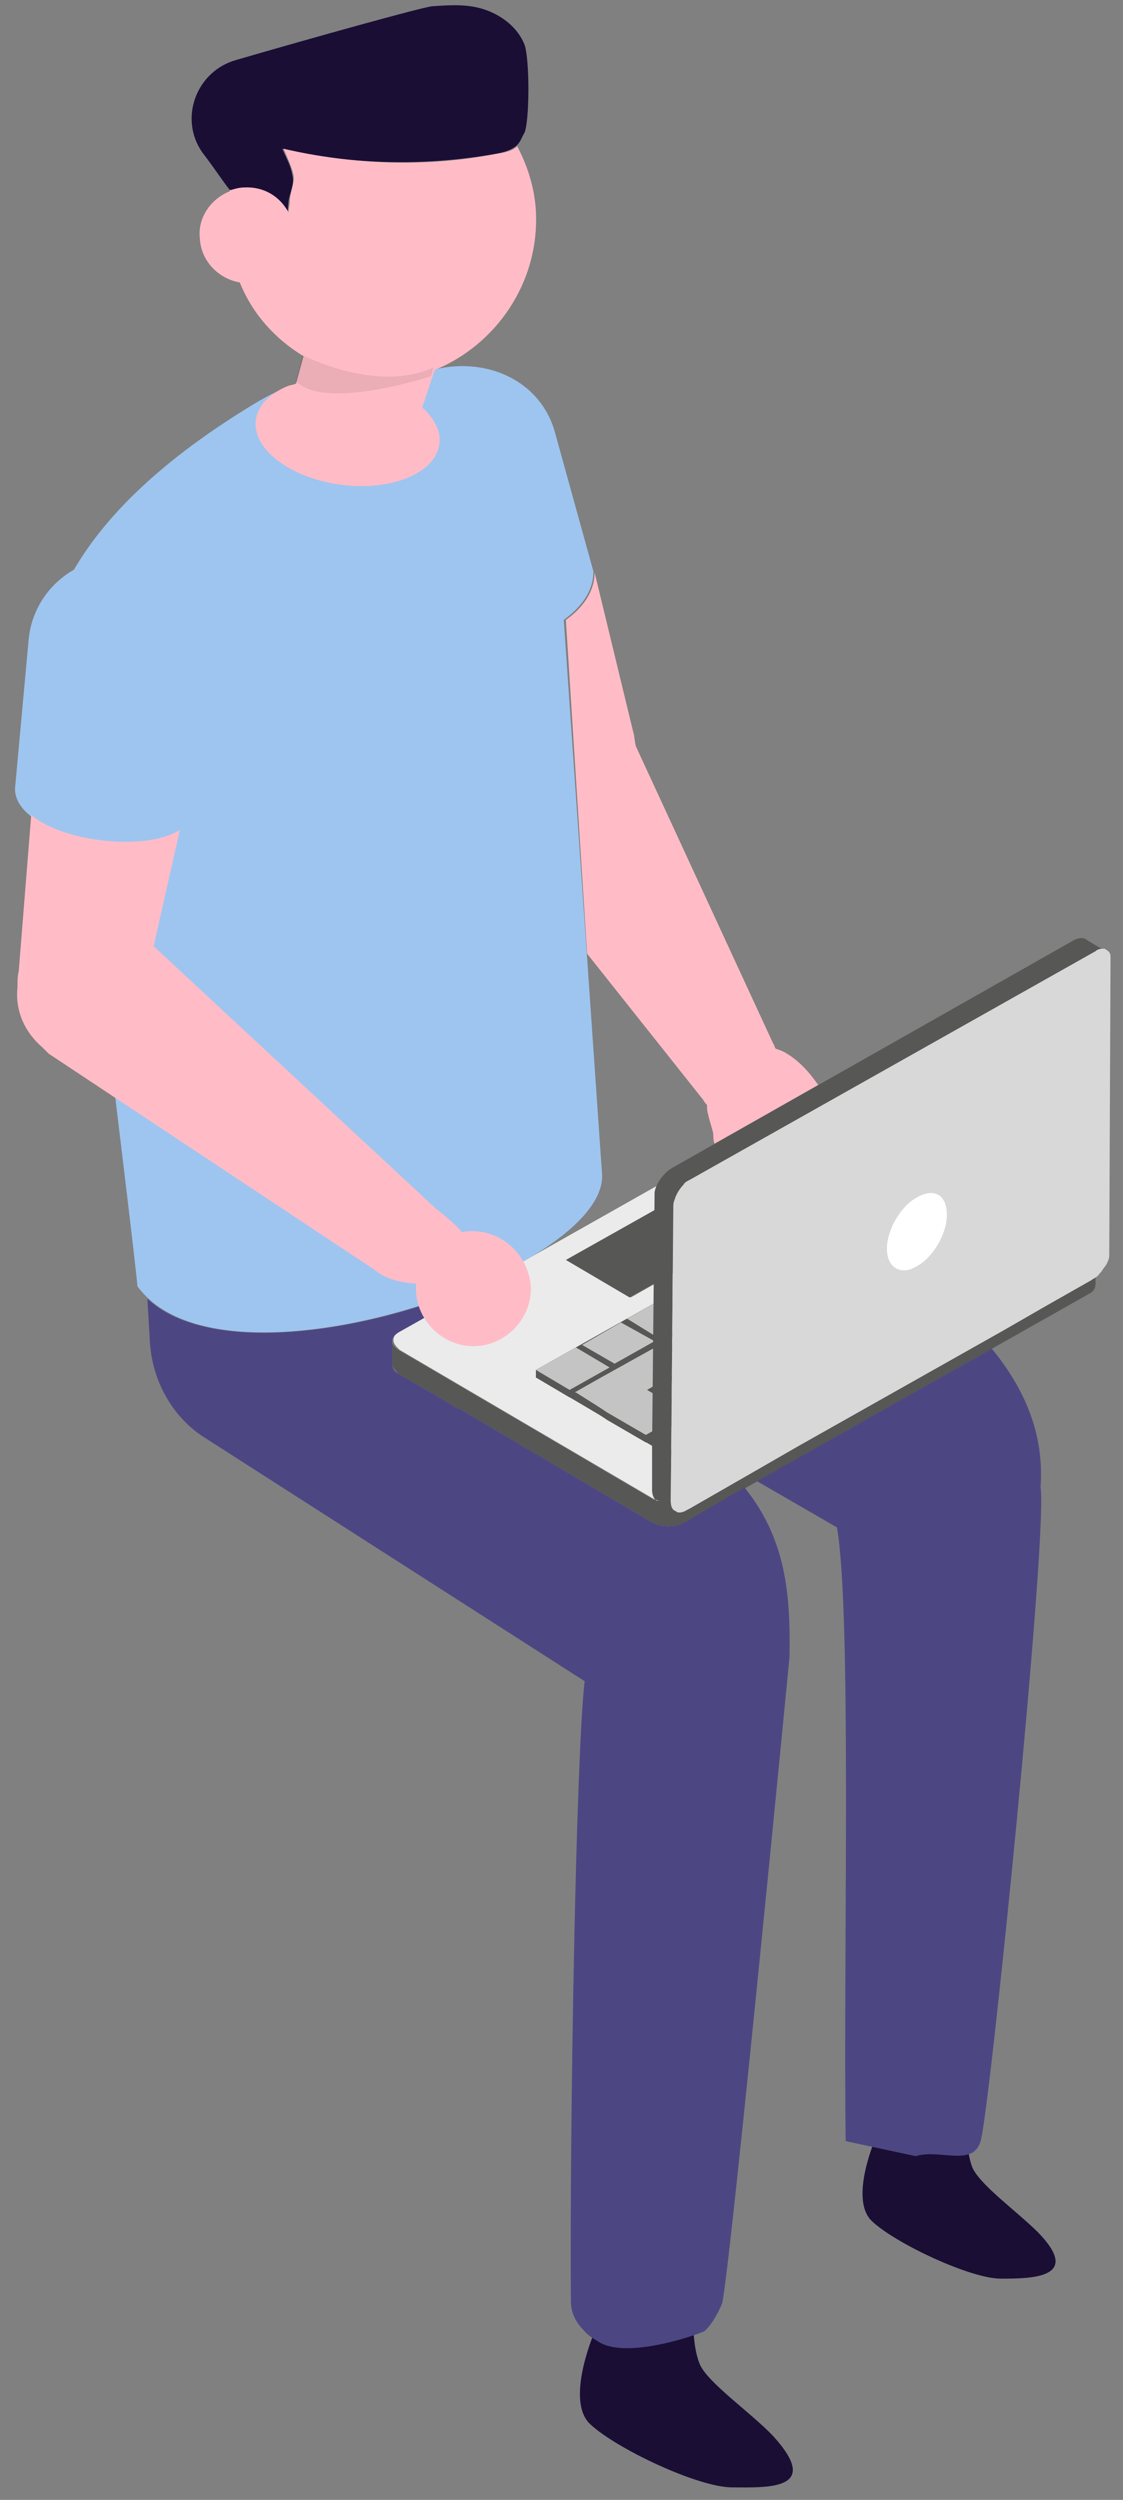 <?xml version="1.0" encoding="utf-8"?>
<!-- Generator: Adobe Illustrator 20.0.0, SVG Export Plug-In . SVG Version: 6.00 Build 0)  -->
<svg xmlns="http://www.w3.org/2000/svg" xmlns:xlink="http://www.w3.org/1999/xlink" x="0px" y="0px" width="89.9px" height="200px" viewBox="0 0 89.9 200" style="enable-background:new 0 0 89.9 200;" xml:space="preserve">
<rect x="0" y="0" width="89.9" height="200" fill="#808080" stroke="none"/>
<style type="text/css">
	.st0{opacity:0.2;fill:#1C1C1B;}
	.st1{fill:#EBEBEB;}
	.st2{fill:#575756;}
	.st3{fill:#C4C4C4;}
	.st4{fill:#D8D8D8;}
	.st5{fill:#FFFFFF;}
	.st6{fill:#9EC5F0;}
	.st7{fill:#1B0E35;}
	.st8{fill:#4C4783;}
	.st9{fill:#FFBCC6;}
	.st10{opacity:8.000000e-02;}
</style>
<path class="st0" d="M57.7,113.6c-3.8-3.1-8.7-5.9-14.1-8.6c3.1-1.4,4.7-3,5.5-7.4c-0.3,2.9-0.2,4.9,0.9,7.6   C51.4,108.6,56.5,110.1,57.7,113.6z" />
<g>
	<g>
		<path class="st1" d="M55,119.9L55,119.9C54.8,120,54.8,120,55,119.9z" />
		<path class="st1" d="M87.8,100.8c0-0.2-0.2-0.5-0.5-0.7L67,88.2c-0.7-0.4-1.9-0.4-2.6,0l-32.4,18.3c-0.4,0.2-0.5,0.5-0.5,0.7     c0,0.3,0.2,0.5,0.5,0.8l20.3,11.9c0.7,0.4,1.9,0.4,2.6,0l0.1-0.1c0,0,0,0,0.1,0c0.1-0.1,0.2-0.1,0.3-0.2l3.7-2.1l-0.2-0.4l3.3-1.9     l0.2,0.4l16.5-9.3l-0.2-0.4l3.3-1.9l0.2,0.4l5.4-3.1c0.1-0.1,0.2-0.2,0.2-0.4C87.8,101,87.8,100.9,87.8,100.8z M54.2,95.8l5.1,3     l-8.8,5l-5.1-3L54.2,95.8z" />
	</g>
	<polygon class="st2" points="59.3,98.8 54.2,95.8 45.3,100.8 50.4,103.8" />
	<path class="st2" d="M87.2,101.6l-32.4,18.3c-0.7,0.4-1.9,0.4-2.6,0l-20.3-11.9c-0.3-0.2-0.5-0.4-0.5-0.7l0,0l0,1.8    c0,0.3,0.2,0.5,0.5,0.8l4.1,2.4l0.6,0.4l0-0.1l15.6,9.2c0.4,0.2,0.8,0.3,1.3,0.3c0.5,0,0.9-0.1,1.3-0.3l32.4-18.3    c0.4-0.2,0.5-0.5,0.5-0.8h0l0-1.9C87.8,101.1,87.6,101.4,87.2,101.6z" />
	<g>
		<polygon class="st2" points="80.6,99.6 77.5,101.4 80.1,102.9 83.3,101.1" />
		<polygon class="st2" points="73.8,103.4 76.5,105 79.7,103.2 77,101.6" />
		<polygon class="st2" points="70.2,105.4 72.8,107 72.8,107 76,105.2 73.4,103.7" />
		<polygon class="st2" points="69.8,105.6 66.6,107.4 69.3,109 72.5,107.2 72.5,107.2" />
		<polygon class="st2" points="63,109.5 65.7,111 68.8,109.3 68.8,109.2 66.2,107.7" />
		<polygon class="st2" points="59.4,111.5 62,113.1 65.2,111.3 62.6,109.7" />
		<polygon class="st2" points="55.8,113.6 58.4,115.1 61.6,113.3 59,111.8" />
		<polygon class="st2" points="55.3,113.8 52.2,115.6 54.8,117.2 58,115.4 58,115.4" />
		<polygon class="st2" points="77,101.1 80.2,99.3 77.6,97.7 74.4,99.5" />
		<polygon class="st2" points="76.6,101.3 73.9,99.8 70.8,101.6 73.4,103.1" />
		<polygon class="st2" points="73,103.3 70.4,101.8 67.2,103.6 69.8,105.1" />
		<polygon class="st2" points="69.4,105.4 66.8,103.8 63.6,105.6 66.2,107.2" />
		<polygon class="st2" points="65.8,107.4 63.1,105.9 60,107.7 62.6,109.2" />
		<polygon class="st2" points="62.1,109.5 59.5,107.9 56.3,109.7 59,111.3" />
		<polygon class="st2" points="55.3,113.3 58.5,111.5 55.9,110 52.7,111.8" />
		<polygon class="st2" points="73.9,99.3 77.1,97.5 74.5,95.9 71.3,97.7" />
		<polygon class="st2" points="73.6,99.5 70.9,97.9 67.7,99.7 70.4,101.3" />
		<polygon class="st2" points="64.1,101.8 66.8,103.3 69.9,101.5 67.3,100" />
		<polygon class="st2" points="60.5,103.8 63.1,105.4 66.3,103.6 63.7,102" />
		<polygon class="st2" points="56.9,105.9 59.5,107.4 62.7,105.6 60.1,104.1" />
		<polygon class="st2" points="53.3,107.9 55.9,109.5 59.1,107.7 56.4,106.1" />
		<polygon class="st2" points="51.8,111.8 55.4,109.7 52.8,108.2 49.2,110.2 48.3,110.7 46,112 46,112 48,113.2 48.6,113.6      51.7,115.4 54.9,113.6" />
		<polygon class="st2" points="74.1,95.6 71.5,94.1 68.3,95.9 70.9,97.4" />
		<polygon class="st2" points="70.5,97.7 67.9,96.1 64.7,97.9 67.3,99.5" />
		<polygon class="st2" points="55.1,106.3 56,105.9 56.4,105.6 59.6,103.8 60.1,103.6 63.2,101.8 66.9,99.7 64.2,98.2 60.6,100.2      57.4,102 57,102.3 53.8,104.1 53.4,104.3 52.5,104.8 50.2,106.1 52.8,107.7" />
		<polygon class="st2" points="52.4,107.9 49.7,106.4 46.6,108.2 49.2,109.7" />
		<polygon class="st2" points="46.1,108.4 42.9,110.2 45.6,111.8 48.7,110" />
	</g>
	<polygon class="st2" points="54.8,117.2 42.9,110.2 42.9,109.6 71.5,93.5 83.3,100.5 83.3,101.1 58.4,115.1" />
	<g>
		<polygon class="st3" points="80.6,99 77.5,100.8 80.1,102.3 83.3,100.5" />
		<polygon class="st3" points="73.8,102.8 76.5,104.4 79.7,102.6 77,101" />
		<polygon class="st3" points="70.2,104.9 72.9,106.4 72.9,106.4 76,104.6 73.4,103.1" />
		<polygon class="st3" points="69.8,105 66.7,106.8 69.3,108.4 72.5,106.6 72.5,106.6" />
		<polygon class="st3" points="63,108.9 65.7,110.4 68.8,108.7 68.8,108.7 66.2,107.1" />
		<polygon class="st3" points="59.4,110.9 62,112.5 65.2,110.7 62.6,109.1" />
		<polygon class="st3" points="55.8,113 58.4,114.5 61.6,112.7 59,111.2" />
		<polygon class="st3" points="55.3,113.2 52.2,115 54.8,116.6 58,114.8 58,114.8" />
		<polygon class="st3" points="77,100.5 80.2,98.7 77.6,97.1 74.4,98.9" />
		<polygon class="st3" points="76.6,100.7 73.9,99.2 70.8,101 73.4,102.5" />
		<polygon class="st3" points="73,102.7 70.4,101.2 67.2,103 69.8,104.5" />
		<polygon class="st3" points="69.4,104.8 66.8,103.2 63.6,105 66.2,106.6" />
		<polygon class="st3" points="65.8,106.8 63.1,105.3 60,107.1 62.6,108.6" />
		<polygon class="st3" points="62.1,108.9 59.5,107.3 56.3,109.1 59,110.7" />
		<polygon class="st3" points="55.3,112.7 58.5,110.9 55.9,109.4 52.7,111.2" />
		<polygon class="st3" points="74,98.7 77.1,96.9 74.5,95.3 71.3,97.1" />
		<polygon class="st3" points="73.6,98.9 70.9,97.3 67.8,99.1 70.4,100.7" />
		<polygon class="st3" points="64.1,101.2 66.8,102.7 69.9,100.9 67.3,99.4" />
		<polygon class="st3" points="60.5,103.2 63.1,104.8 66.3,103 63.7,101.4" />
		<polygon class="st3" points="56.9,105.3 59.5,106.8 62.7,105 60.1,103.5" />
		<polygon class="st3" points="53.3,107.3 55.9,108.9 59.1,107.1 56.4,105.5" />
		<polygon class="st3" points="51.8,111.2 55.4,109.1 52.8,107.6 49.2,109.6 48.3,110.1 46,111.4 46.1,111.4 48,112.6 48.6,113      51.7,114.8 54.9,113" />
		<polygon class="st3" points="74.1,95 71.5,93.5 68.3,95.3 70.9,96.8" />
		<polygon class="st3" points="70.5,97.1 67.9,95.5 64.7,97.3 67.3,98.9" />
		<polygon class="st3" points="55.1,105.7 56,105.3 56.4,105 59.6,103.2 60.1,103 63.2,101.2 66.9,99.1 64.2,97.6 60.6,99.6      57.4,101.4 57,101.7 53.8,103.5 53.4,103.7 52.5,104.2 50.2,105.5 52.8,107.1" />
		<polygon class="st3" points="52.4,107.3 49.7,105.8 46.6,107.6 49.2,109.1" />
		<polygon class="st3" points="46.1,107.8 42.9,109.6 45.6,111.2 48.8,109.4" />
	</g>
</g>
<g>
	<g>
		<path class="st2" d="M53.7,120.2l0.2-23.5c0-0.2,0-0.4,0.1-0.6c0.1-0.4,0.4-0.9,0.7-1.2c0.2-0.2,0.3-0.3,0.5-0.4l32.4-18.3     c0.3-0.2,0.5-0.2,0.7-0.2c0.1,0,0.1,0,0.2,0.1l-1.5-0.9l0,0c-0.2-0.2-0.6-0.2-1,0L53.7,93.5c-0.6,0.4-1.2,1.2-1.3,1.9     c0,0.1,0,0.2,0,0.3l-0.2,20.2l0,0v0l0,3.3c0,0.3,0.1,0.6,0.2,0.7c0,0.1,0.1,0.1,0.2,0.1L54,121v0     C53.8,120.8,53.7,120.6,53.7,120.2z" />
		<path class="st4" d="M88.9,76.8c0-0.1,0-0.2,0-0.3c0-0.3-0.2-0.4-0.3-0.5c0,0,0,0,0,0c0,0,0,0,0,0c-0.1,0-0.1-0.1-0.2-0.1     c-0.2,0-0.5,0-0.7,0.2L55.2,94.4c-0.2,0.1-0.4,0.2-0.5,0.4c-0.3,0.3-0.6,0.8-0.7,1.2c-0.1,0.2-0.1,0.4-0.1,0.6l-0.2,23.5     c0,0.4,0.1,0.7,0.4,0.8c0.2,0.2,0.6,0.1,0.9-0.1l0.2-0.1l5.4-3.1l3.3-1.9l16.5-9.3l3.3-1.9l3.7-2.1c0.1-0.1,0.2-0.1,0.3-0.2     c0.2-0.1,0.3-0.3,0.5-0.5c0.1-0.2,0.3-0.4,0.4-0.6s0.2-0.4,0.2-0.7c0-0.1,0-0.2,0-0.3L88.9,76.8z" />
	</g>
	<path class="st5" d="M75.8,97.2c0,1.5-1.1,3.4-2.4,4.1c-1.3,0.8-2.4,0.1-2.4-1.4c0-1.5,1.1-3.4,2.4-4.1    C74.8,95,75.8,95.6,75.8,97.2z" />
</g>
<g id="C9ec5f0">
	<path class="st6" d="M44.4,34.5c-1.1-3.8-4.9-5.7-8.8-5.1c-5.9,1-6.1,4.9-5,8.7L34,50.7c1,3.2,13.6,0.5,13.5-5L44.4,34.5z" />
	<path class="st6" d="M11,102.9c6.8,9.4,37.5-1.2,37.2-8.9l-3.2-46.3c0-1.6-0.2-3.2-0.5-4.7c0,0,0,0,0,0    C42,31.8,30.7,25.9,20.2,32.4c-6.4,3.9-13,9.2-15.7,16.1C4.4,48.5,10.9,101,11,102.9z" />
	<path class="st6" d="M16.5,52.5c0.4-3.9-2.5-7.4-6.4-7.8s-7.4,2.5-7.8,6.4L1.2,63.1c0,4.4,13.1,5.9,14.2,2L16.5,52.5z" />
</g>
<g id="C1b0e35">
	<g>
		<path class="st7" d="M47.7,186.3c0,0-2.5,5.6-0.5,7.6c2.1,2,8.7,5.1,11.4,5.1c2.7,0,7.3,0.3,3.3-4.1c-1.8-1.9-5.3-4.3-5.9-5.8     c-0.6-1.5-0.5-3.8-0.5-3.8L47.7,186.3z" />
		<path class="st7" d="M70.2,170.8c0,0-2.3,5.1-0.4,6.9s7.9,4.6,10.3,4.6c2.4,0,6.6,0,3-3.7c-1.7-1.7-4.8-3.9-5.3-5.3     s-0.4-3.4-0.4-3.4L70.2,170.8z" />
	</g>
	<path class="st7" d="M18.4,15.2c0.8,0.1,1.8,0.4,2.2,1.1c0.4,0.6,0.3,1.3,0.3,1.9c0,0.9-0.1,1.7-0.1,2.6c0.2,0.2,0.5,0.2,0.7,0.1    s0.4-0.4,0.6-0.6c0.7-1.3,0.9-2.8,1-4.2c0.1-0.7,0.5-1.4,0.3-2.1c-0.1-0.7-0.5-1.4-0.8-2.1c5.6,1.3,11.5,1.4,17.1,0.4    c0.6-0.1,1.3-0.3,1.7-0.7c0.3-0.3,0.4-0.7,0.6-1c0.4-1.1,0.4-5.8,0-7c-0.5-1.3-1.7-2.3-3.1-2.8c-1.4-0.5-2.8-0.4-4.3-0.3    c-0.9,0.1-9.5,2.5-15.7,4.3c-3.2,0.9-4.6,4.7-2.7,7.4C17.2,13.5,17.9,14.6,18.4,15.2z" />
</g>
<g id="C4c4783">
	<path class="st8" d="M54.8,121.8c-0.4,0.2-0.8,0.3-1.3,0.3c-0.5,0-0.9-0.1-1.3-0.3l-15.6-9.2l0,0.1l-0.6-0.4l-4.1-2.4    c-0.4-0.2-0.5-0.5-0.5-0.8l0-1.8c0-0.3,0.2-0.5,0.5-0.7l4.8-2.7c-0.2-0.1-0.3-0.2-0.5-0.3c-8.7,3.3-19.8,4.6-24.4,0.3l0.2,3.5    c0.2,3.1,1.8,5.9,4.2,7.5l30.6,19.6l0,0c-0.7,6.1-1.2,35.7-1.1,49.6c0,0,0,0,0,0v0c0,0.8,0.3,1.6,1,2.3c0.3,0.4,0.8,0.7,1.3,1    c2.4,1.4,8.3-0.8,8.4-0.9c0.8-0.7,1.4-2.2,1.4-2.2c0.6-2.1,5.4-51.7,5.4-51.7c0.1-5.1-0.3-9.5-3.6-13.6L54.8,121.8z" />
	<path class="st8" d="M83.3,119c0.3-4.2-1.2-7.8-3.9-11.1l-18.8,10.6l6.4,3.7c1.2,6.8,0.5,34.7,0.7,49.1l5.6,1.2    c1.9-0.6,4.6,0.9,5.2-1.2C79.2,169.2,83.9,122.7,83.3,119z" />
</g>
<g id="Cffbcc6">
	<g>
		<path class="st9" d="M42.9,16.9c-0.1-1.9-0.7-3.7-1.5-5.2c-0.4,0.4-1,0.5-1.6,0.6c-5.6,1.1-11.5,0.9-17.1-0.4     c0.3,0.7,0.6,1.3,0.8,2.1c0.1,0.7-0.3,1.4-0.3,2.1c0,0.3-0.1,0.6-0.1,0.9c-0.7-1.3-2-2.1-3.6-2c-0.3,0-0.7,0.1-1,0.2     c0,0,0,0-0.1,0c0,0,0,0,0,0c0,0,0,0.1,0,0.1c-1.5,0.6-2.6,2.1-2.4,3.8c0.1,1.8,1.5,3.2,3.2,3.5c1,2.5,2.8,4.5,5.1,5.9l-0.6,2.2     c-0.2,0.1-0.5,0.1-0.7,0.2c-3.1,1.3-3.4,4-0.7,6c2.7,2,7.3,2.6,10.4,1.3c0.9-0.4,1.6-0.9,2-1.5c0.5-0.7,0.6-1.5,0.4-2.2     c-0.2-0.6-0.6-1.3-1.3-1.9l1-3C39.7,27.6,43.2,22.6,42.9,16.9z" />
		<path class="st9" d="M56.6,88.4c0,0.3,0,0.5,0.1,0.8c0.1,0.5,0.3,1,0.4,1.5c0,0.3,0,0.5,0.1,0.8l8.3-4.7c-0.7-1-1.5-1.9-2.5-2.5     c-0.3-0.2-0.6-0.3-0.9-0.4c-0.1-0.1-0.1-0.3-0.2-0.4l-11-23.8c0,0,0,0,0,0c-0.1-0.4-0.1-0.8-0.2-1.1l-3.1-12.8l0,0     c0,1.5-0.9,2.8-2.3,3.8L47,76.3L56.3,88C56.4,88.2,56.5,88.3,56.6,88.4z" />
	</g>
	<path class="st9" d="M37.8,98.5c-0.3,0-0.6,0-0.8,0.1c-0.5-0.6-1.2-1.2-2.1-1.9l-22.6-21l2.1-9.3c-2.7,1.7-9.3,1-11.9-1.2l-1,12.5    c-0.1,0.4-0.1,0.8-0.1,1.2l0,0.1c-0.2,1.9,0.6,3.6,2,4.8c0.2,0.2,0.3,0.3,0.5,0.5L30,101.6c0.8,0.7,2,1,3.3,1.1c0,0.1,0,0.3,0,0.4    c0,2.5,2.1,4.6,4.6,4.6s4.6-2.1,4.6-4.6C42.4,100.5,40.3,98.5,37.8,98.5z" />
</g>
<path class="st10" d="M24.2,28.4c0,0,5.9,3.1,10.5,1l-0.2,0.7c0,0-8.5,2.8-10.8,0.4L24.2,28.4z" />
</svg>
